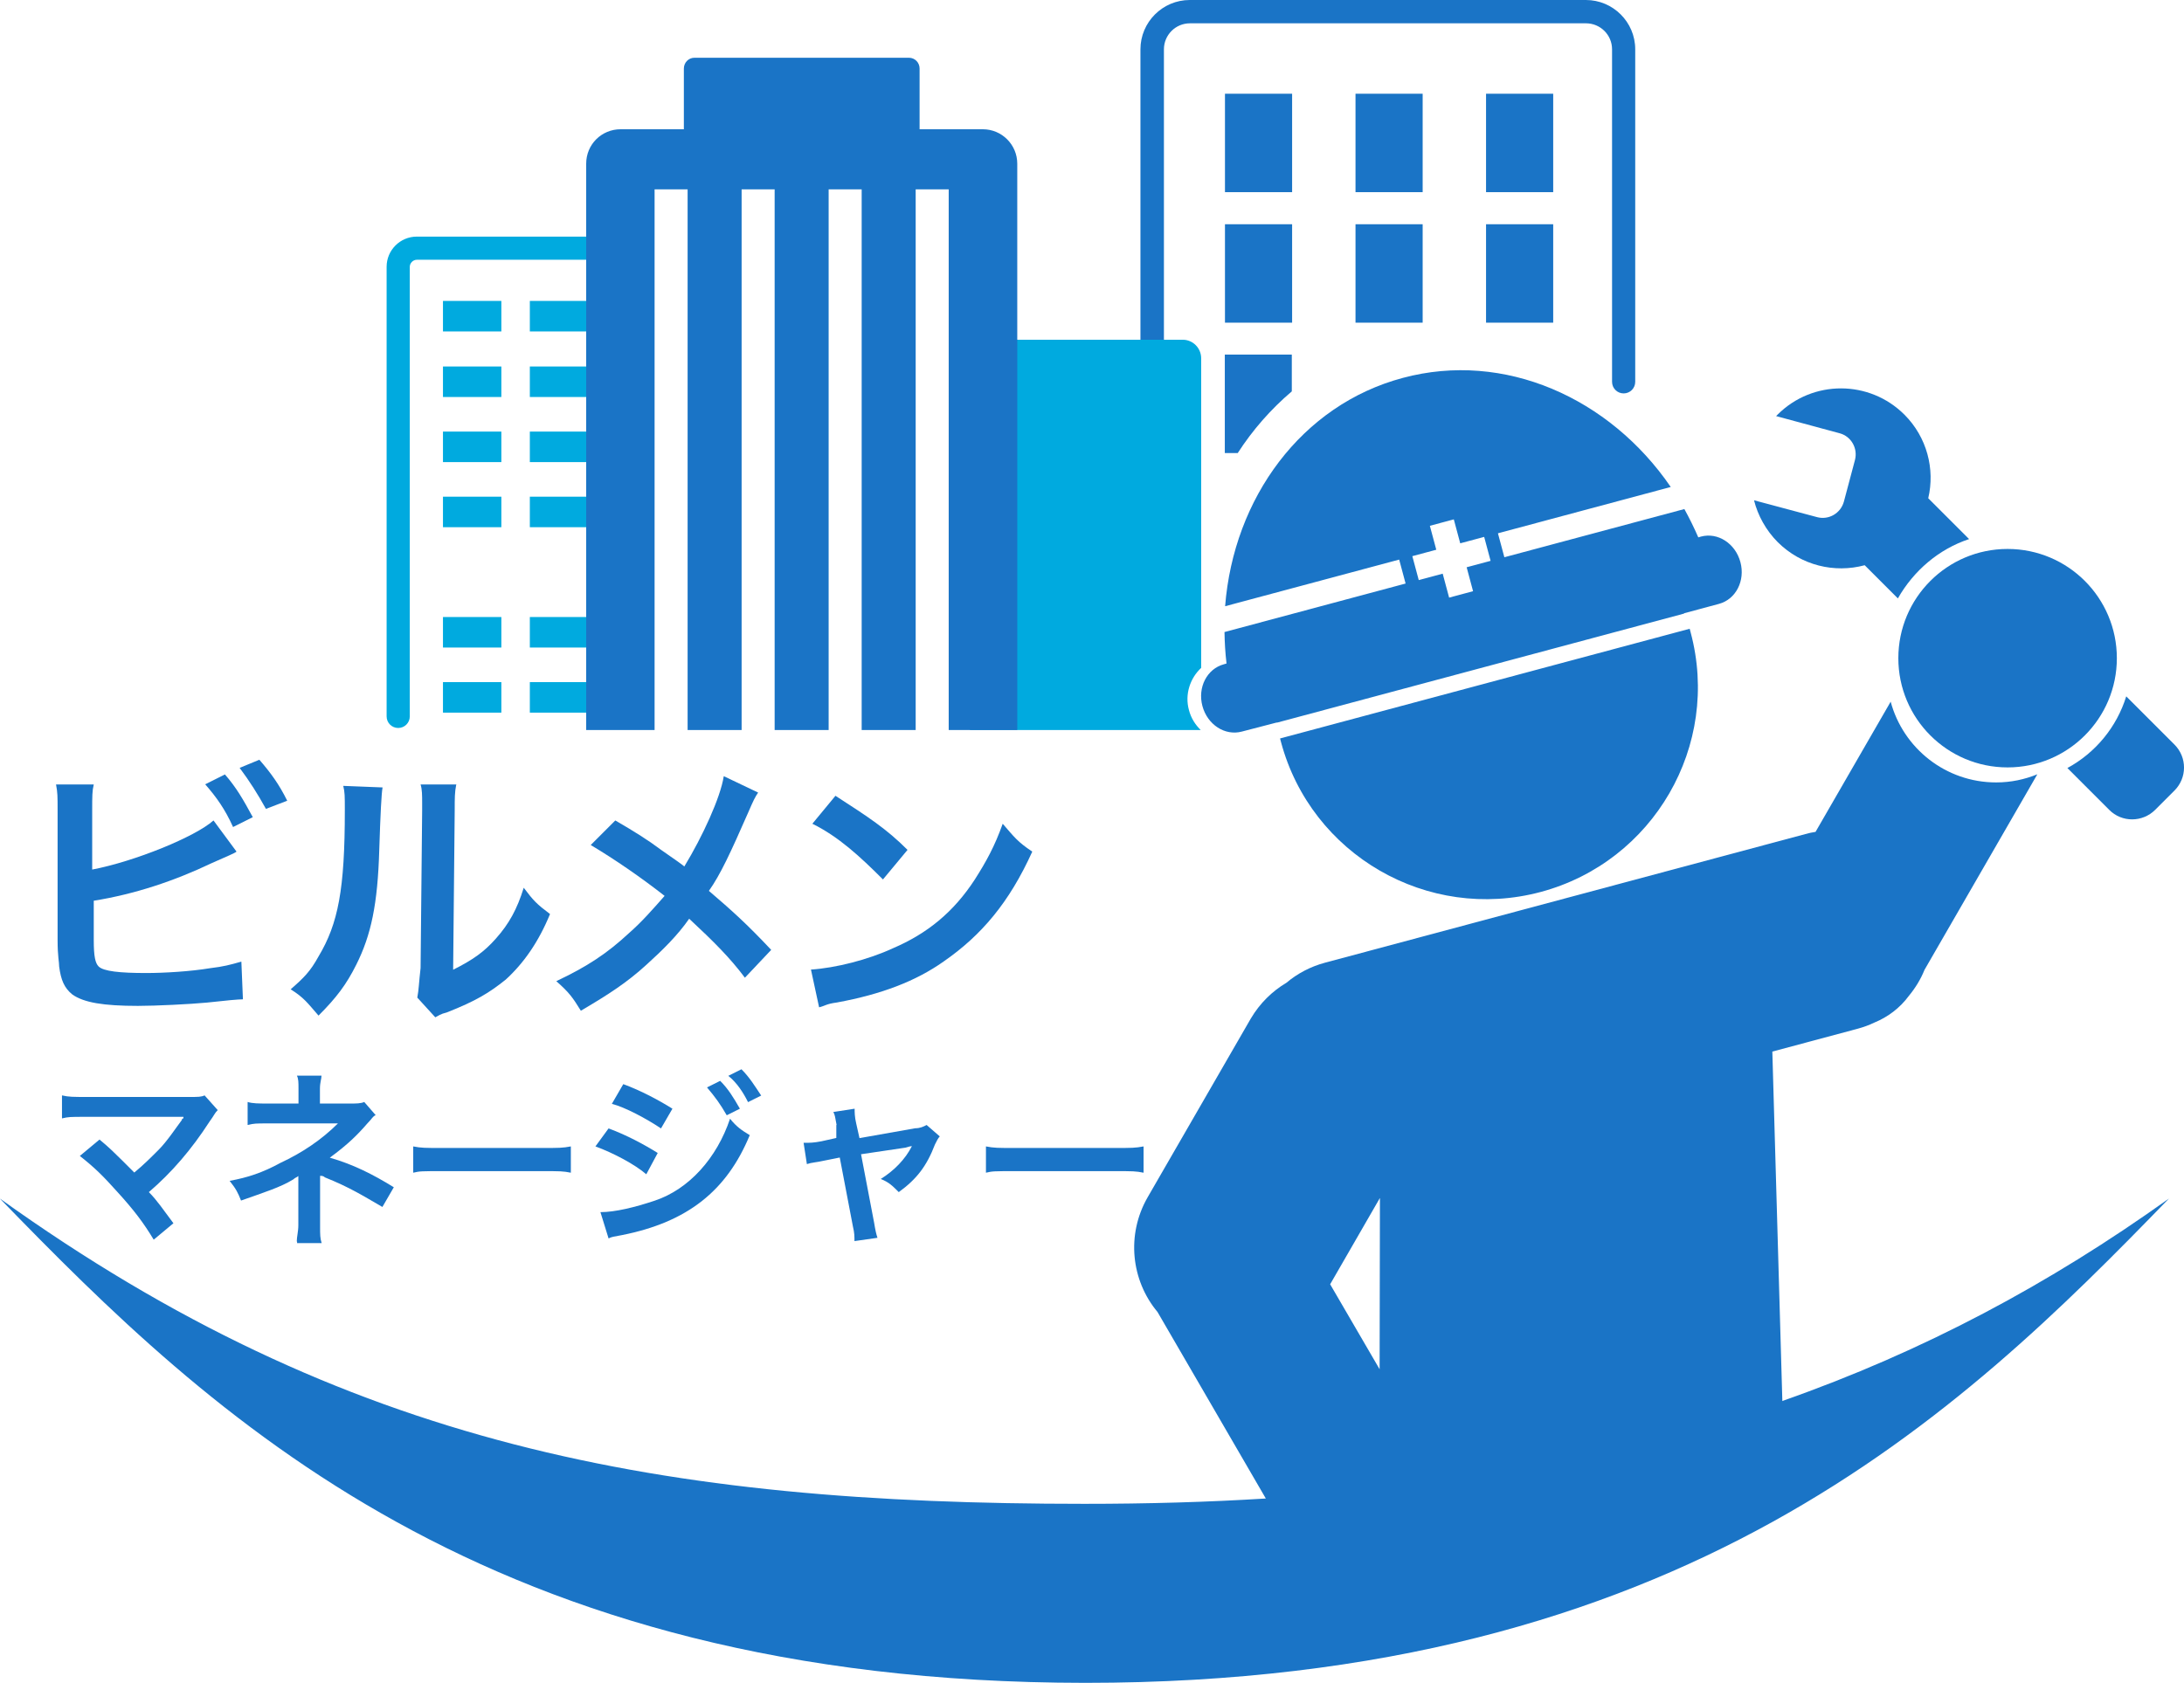 <?xml version="1.0" encoding="UTF-8"?>
<svg id="Layer_2" data-name="Layer 2" xmlns="http://www.w3.org/2000/svg" viewBox="0 0 139.53 107.56">
  <defs>
    <style>
      .cls-1, .cls-2 {
        fill: #00aadf;
      }

      .cls-3 {
        isolation: isolate;
      }

      .cls-2, .cls-4 {
        fill-rule: evenodd;
      }

      .cls-4, .cls-5 {
        fill: #1a74c6;
      }
    </style>
  </defs>
  <g id="_ヘッダー_フッター" data-name="ヘッダー/フッター">
    <g>
      <g>
        <path class="cls-4" d="M113.87,89.55l-.64-22.35,5.45-1.46c.37-.1.73-.23,1.06-.39.86-.35,1.64-.93,2.22-1.72.41-.5.75-1.05.99-1.65l7.21-12.5c-.81.33-1.69.52-2.63.52-3.23,0-5.94-2.19-6.74-5.16l-4.8,8.32c-.22.03-.43.08-.65.14l-30.69,8.22c-.93.25-1.76.69-2.46,1.28-.91.54-1.7,1.31-2.28,2.29l-6.59,11.42c-1.38,2.4-1.05,5.32.63,7.33l6.92,11.92c-3.7.23-7.56.34-11.59.34-26.95,0-47.18-3.65-69.29-19.51,13.52,13.93,31.07,30.93,69.34,30.95,38.22,0,55.86-17.15,69.24-30.95-7.62,5.45-15.67,9.77-24.71,12.94ZM88.16,76.57l-.02,10.93-3.16-5.43,3.17-5.5Z"/>
        <g id="_レイヤー2" data-name="レイヤー2">
          <path class="cls-4" d="M107.95,40.18l.06.23c1.94,7.23-2.37,14.66-9.58,16.59-7.21,1.93-14.66-2.37-16.59-9.58l-.06-.23,26.17-7.01h0ZM81.57,46.17s0-.02,0,0l-2.23.58c-1.08.29-2.2-.44-2.52-1.63s.29-2.38,1.37-2.67l.17-.05c-.08-.67-.12-1.34-.13-2.01l11.57-3.1-.41-1.53-11.12,2.98c.54-6.9,4.87-12.86,11.35-14.59,6.48-1.74,13.21,1.26,17.12,6.97l-11.04,2.96.41,1.53,11.5-3.08c.32.58.62,1.19.89,1.81l.17-.05c1.08-.29,2.2.44,2.52,1.63s-.29,2.38-1.37,2.67l-2.23.6v.02s-26.01,6.97-26.01,6.97ZM91.35,33.6l.41,1.53-1.53.41.41,1.53,1.53-.41.41,1.53,1.53-.41-.41-1.53,1.53-.41-.41-1.53-1.53.41-.41-1.53-1.53.41Z"/>
        </g>
        <circle class="cls-5" cx="128.26" cy="42.06" r="6.98"/>
        <path class="cls-4" d="M121.25,38.24l-2.12-2.12c-1.93.52-4.05.02-5.55-1.47-.76-.76-1.28-1.72-1.52-2.68l4.04,1.08c.73.19,1.49-.24,1.7-.99l.71-2.67c.19-.74-.24-1.5-.97-1.7l-4.07-1.1.09-.09c2.25-2.25,5.88-2.23,8.11,0,1.44,1.44,1.96,3.48,1.52,5.34l2.61,2.61c-1.94.64-3.55,2.03-4.55,3.79ZM135.84,44.5l3.08,3.08c.82.82.81,2.13,0,2.94l-1.23,1.23c-.81.81-2.13.82-2.94,0l-2.67-2.67c1.79-.97,3.15-2.61,3.76-4.58Z"/>
      </g>
      <g>
        <g>
          <path class="cls-5" d="M73.6,46.52c-.41,0-.74-.33-.74-.74V3.15c0-1.73,1.41-3.15,3.15-3.15h25.31c1.73,0,3.15,1.41,3.15,3.15v21.25c0,.41-.33.74-.74.74s-.74-.33-.74-.74V3.15c0-.92-.75-1.66-1.66-1.66h-25.31c-.92,0-1.66.75-1.66,1.66v42.63c0,.41-.33.74-.74.74Z"/>
          <g id="_レイヤー3" data-name="レイヤー3">
            <g>
              <rect class="cls-5" x="78.26" y="5.99" width="4.29" height="6.29"/>
              <rect class="cls-5" x="86.6" y="5.99" width="4.29" height="6.29"/>
              <rect class="cls-5" x="94.94" y="5.99" width="4.29" height="6.29"/>
            </g>
            <g>
              <rect class="cls-5" x="78.26" y="14.33" width="4.29" height="6.29"/>
              <rect class="cls-5" x="86.6" y="14.33" width="4.29" height="6.29"/>
              <rect class="cls-5" x="94.94" y="14.33" width="4.29" height="6.29"/>
            </g>
            <path class="cls-4" d="M79.07,28.95h-.82v-6.29h4.28v2.35c-1.33,1.13-2.5,2.46-3.46,3.95Z"/>
          </g>
        </g>
        <path class="cls-2" d="M61.97,46.65v-23.75c0-.64.54-1.19,1.18-1.19h12.41c.65,0,1.18.53,1.18,1.19v19.78c-.71.66-1.06,1.7-.78,2.7.13.51.41.94.75,1.27h-14.75Z"/>
        <g>
          <path class="cls-1" d="M40.43,46.54c-.41,0-.74-.33-.74-.74v-28.75c0-.24-.21-.45-.45-.45h-12.61c-.24,0-.45.21-.45.45v28.73c0,.41-.33.74-.74.74s-.74-.33-.74-.74v-28.73c0-1.07.87-1.93,1.93-1.93h12.61c1.07,0,1.93.87,1.93,1.93v28.75c0,.41-.33.74-.74.74Z"/>
          <g>
            <g>
              <rect class="cls-1" x="28.3" y="19.23" width="3.73" height="1.95"/>
              <rect class="cls-1" x="33.85" y="19.23" width="3.73" height="1.95"/>
            </g>
            <g>
              <rect class="cls-1" x="28.3" y="23.42" width="3.73" height="1.95"/>
              <rect class="cls-1" x="33.85" y="23.42" width="3.73" height="1.95"/>
            </g>
            <g>
              <rect class="cls-1" x="28.3" y="27.58" width="3.73" height="1.95"/>
              <rect class="cls-1" x="33.85" y="27.58" width="3.73" height="1.95"/>
            </g>
            <g>
              <rect class="cls-1" x="28.3" y="31.74" width="3.73" height="1.95"/>
              <rect class="cls-1" x="33.85" y="31.74" width="3.73" height="1.95"/>
            </g>
            <g>
              <rect class="cls-1" x="28.3" y="39.43" width="3.73" height="1.95"/>
              <rect class="cls-1" x="33.85" y="39.43" width="3.73" height="1.95"/>
            </g>
            <g>
              <rect class="cls-1" x="28.3" y="43.59" width="3.73" height="1.95"/>
              <rect class="cls-1" x="33.85" y="43.59" width="3.73" height="1.95"/>
            </g>
          </g>
        </g>
        <path class="cls-4" d="M37.45,46.65V10.46c0-1.23.98-2.2,2.2-2.2h4.04v-3.88c0-.38.3-.69.68-.69h13.7c.38,0,.68.31.68.69v3.88h4.04c1.22,0,2.2.99,2.2,2.2v36.19h-4.38V12.1h-2.11v34.55h-3.45V12.1h-2.11v34.55h-3.45V12.1h-2.11v34.55h-3.45V12.1h-2.11v34.55h-4.37Z"/>
      </g>
      <g class="cls-3">
        <path class="cls-5" d="M5.88,55.57c2.73-.52,6.6-2.1,7.76-3.14l1.47,1.99c-.1.1-.63.31-1.57.73-2.41,1.15-4.93,1.99-7.55,2.41v2.52c0,1.05.1,1.47.31,1.68.31.31,1.36.42,3.04.42,1.15,0,2.83-.1,4.09-.31.84-.1,1.26-.21,1.99-.42l.1,2.41q-.42,0-2.31.21c-1.05.1-3.25.21-4.4.21-2.2,0-3.46-.21-4.19-.73-.52-.42-.73-.94-.84-1.78,0-.31-.1-.63-.1-1.68v-8.28c0-.94,0-1.15-.1-1.68h2.41c-.1.42-.1.73-.1,1.68v3.77h0ZM14.37,49.49c.73.84,1.15,1.57,1.78,2.73l-1.26.63c-.52-1.15-1.05-1.89-1.78-2.73l1.26-.63ZM16.99,51.69c-.52-.94-1.05-1.78-1.68-2.62l1.26-.52c.73.84,1.26,1.57,1.78,2.62l-1.36.52Z"/>
        <path class="cls-5" d="M24.44,50.33q-.1.52-.21,3.98c-.1,3.46-.52,5.45-1.47,7.34-.63,1.26-1.26,2.1-2.41,3.25-.73-.84-.94-1.15-1.78-1.68.84-.73,1.26-1.15,1.78-2.1,1.26-2.1,1.68-4.3,1.68-9.33,0-.94,0-1.15-.1-1.57l2.52.1ZM29.15,50.12c-.1.52-.1.84-.1,1.68l-.1,10.17c1.26-.63,1.99-1.15,2.73-1.99.84-.94,1.36-1.89,1.78-3.25.63.84.84,1.05,1.68,1.68-.73,1.78-1.68,3.14-2.83,4.19-1.05.84-1.89,1.36-3.77,2.1-.42.1-.52.21-.73.31l-1.15-1.26c.1-.52.1-.94.21-1.89l.1-10.06v-.52c0-.42,0-.84-.1-1.15h2.31Z"/>
        <path class="cls-5" d="M48.44,50.64c-.21.31-.31.52-.63,1.26-1.15,2.62-1.78,3.98-2.52,5.03,1.47,1.26,2.41,2.1,3.98,3.77l-1.68,1.78c-.94-1.26-1.99-2.31-3.56-3.77-.73,1.05-1.68,1.99-2.73,2.94-1.26,1.15-2.41,1.89-4.19,2.94-.52-.84-.73-1.15-1.57-1.89,1.99-.94,3.25-1.78,4.61-3.04.84-.73,1.57-1.57,2.31-2.41-1.47-1.15-3.14-2.31-4.72-3.25l1.57-1.57c1.26.73,2.1,1.26,2.94,1.89q1.36.94,1.47,1.05c1.15-1.89,2.31-4.4,2.52-5.77l2.2,1.05Z"/>
        <path class="cls-5" d="M51.8,61.96c1.57-.1,3.67-.63,5.24-1.36,2.2-.94,3.88-2.31,5.24-4.4.73-1.15,1.26-2.1,1.78-3.56.73.84.94,1.15,1.89,1.78-1.47,3.25-3.25,5.35-5.66,7.02-1.78,1.26-3.98,2.1-6.81,2.62-.73.1-.73.21-1.15.31l-.52-2.41ZM53.37,50.85c2.1,1.36,3.25,2.1,4.61,3.46l-1.57,1.89c-1.47-1.47-2.83-2.73-4.51-3.56l1.47-1.78Z"/>
      </g>
      <g>
        <g class="cls-3">
          <path class="cls-5" d="M6.38,72.84c.63.52.94.84,1.47,1.36q.63.63.73.73c.63-.52,1.15-1.05,1.57-1.47.52-.52,1.15-1.47,1.47-1.89q0-.1.1-.1v-.1h-6.29c-.94,0-1.05,0-1.47.1v-1.47c.42.1.73.1,1.57.1h6.6c.52,0,.73,0,.94-.1l.84.94c-.21.21-.21.31-.52.73-1.15,1.78-2.41,3.25-3.88,4.51.52.52.94,1.15,1.57,1.99l-1.26,1.05c-.63-1.05-1.26-1.89-2.31-3.04-.94-1.05-1.47-1.57-2.41-2.31l1.26-1.05Z"/>
          <path class="cls-5" d="M18.96,79.34c0-.31.1-.63.1-1.05v-3.14c-.1.1-.21.1-.31.21-.84.52-1.89.84-3.35,1.36-.21-.52-.31-.73-.73-1.26,1.15-.21,2.1-.52,3.25-1.15,1.36-.63,2.62-1.47,3.67-2.52h-4.51c-.73,0-.84,0-1.26.1v-1.47c.31.1.73.1,1.26.1h1.99v-.94c0-.42,0-.63-.1-.84h1.57c0,.21-.1.42-.1.84v.94h1.99c.31,0,.63,0,.84-.1l.73.84c-.21.1-.21.21-.52.52-.63.73-1.26,1.36-2.41,2.2,1.47.42,2.73,1.05,4.09,1.89l-.73,1.26c-1.26-.73-2.1-1.26-3.67-1.89-.1-.1-.21-.1-.31-.1v3.25c0,.52,0,.73.1,1.05h-1.57v-.1Z"/>
          <path class="cls-5" d="M26.4,73.26c.52.1.73.1,1.89.1h6.29c1.15,0,1.36,0,1.89-.1v1.68c-.52-.1-.63-.1-1.89-.1h-6.29c-1.36,0-1.47,0-1.89.1v-1.68Z"/>
          <path class="cls-5" d="M38.88,72.11c1.15.42,2.31,1.05,3.14,1.57l-.73,1.36c-.73-.63-2.1-1.36-3.25-1.78l.84-1.15ZM38.36,77.46c.94,0,2.2-.31,3.46-.73,2.2-.73,3.98-2.73,4.82-5.24.42.52.73.73,1.26,1.05-1.47,3.56-3.98,5.56-8.18,6.39-.52.1-.63.1-.84.21l-.52-1.68ZM39.82,69.28c1.15.42,2.31,1.05,3.14,1.57l-.73,1.26c-.94-.63-2.31-1.36-3.14-1.57l.73-1.26ZM46.01,69.07c.52.52.84,1.05,1.26,1.78l-.84.42c-.42-.73-.73-1.15-1.26-1.78l.84-.42ZM47.79,70.43c-.31-.63-.73-1.26-1.26-1.68l.84-.42c.52.52.84,1.05,1.26,1.68l-.84.42Z"/>
        </g>
        <g class="cls-3">
          <path class="cls-5" d="M53.45,71.9c-.1-.52-.1-.63-.21-.84l1.36-.21c0,.21,0,.52.1.94l.21.94,3.56-.63c.31,0,.52-.1.73-.21l.84.73c-.1.1-.21.31-.31.52-.52,1.36-1.15,2.2-2.31,3.04-.42-.42-.63-.63-1.15-.84.84-.52,1.57-1.26,1.99-2.1q-.1,0-.42.1l-2.83.42.84,4.4q.1.63.21.94l-1.47.21c0-.31,0-.52-.1-.94l-.84-4.4-1.05.21c-.42.1-.73.1-1.05.21l-.21-1.36c.42,0,.63,0,1.15-.1l.94-.21v-.84Z"/>
        </g>
        <g class="cls-3">
          <path class="cls-5" d="M62.99,73.26c.52.1.73.1,1.89.1h6.29c1.15,0,1.36,0,1.89-.1v1.68c-.52-.1-.63-.1-1.89-.1h-6.29c-1.36,0-1.47,0-1.89.1v-1.68Z"/>
        </g>
      </g>
    </g>
  </g>
</svg>